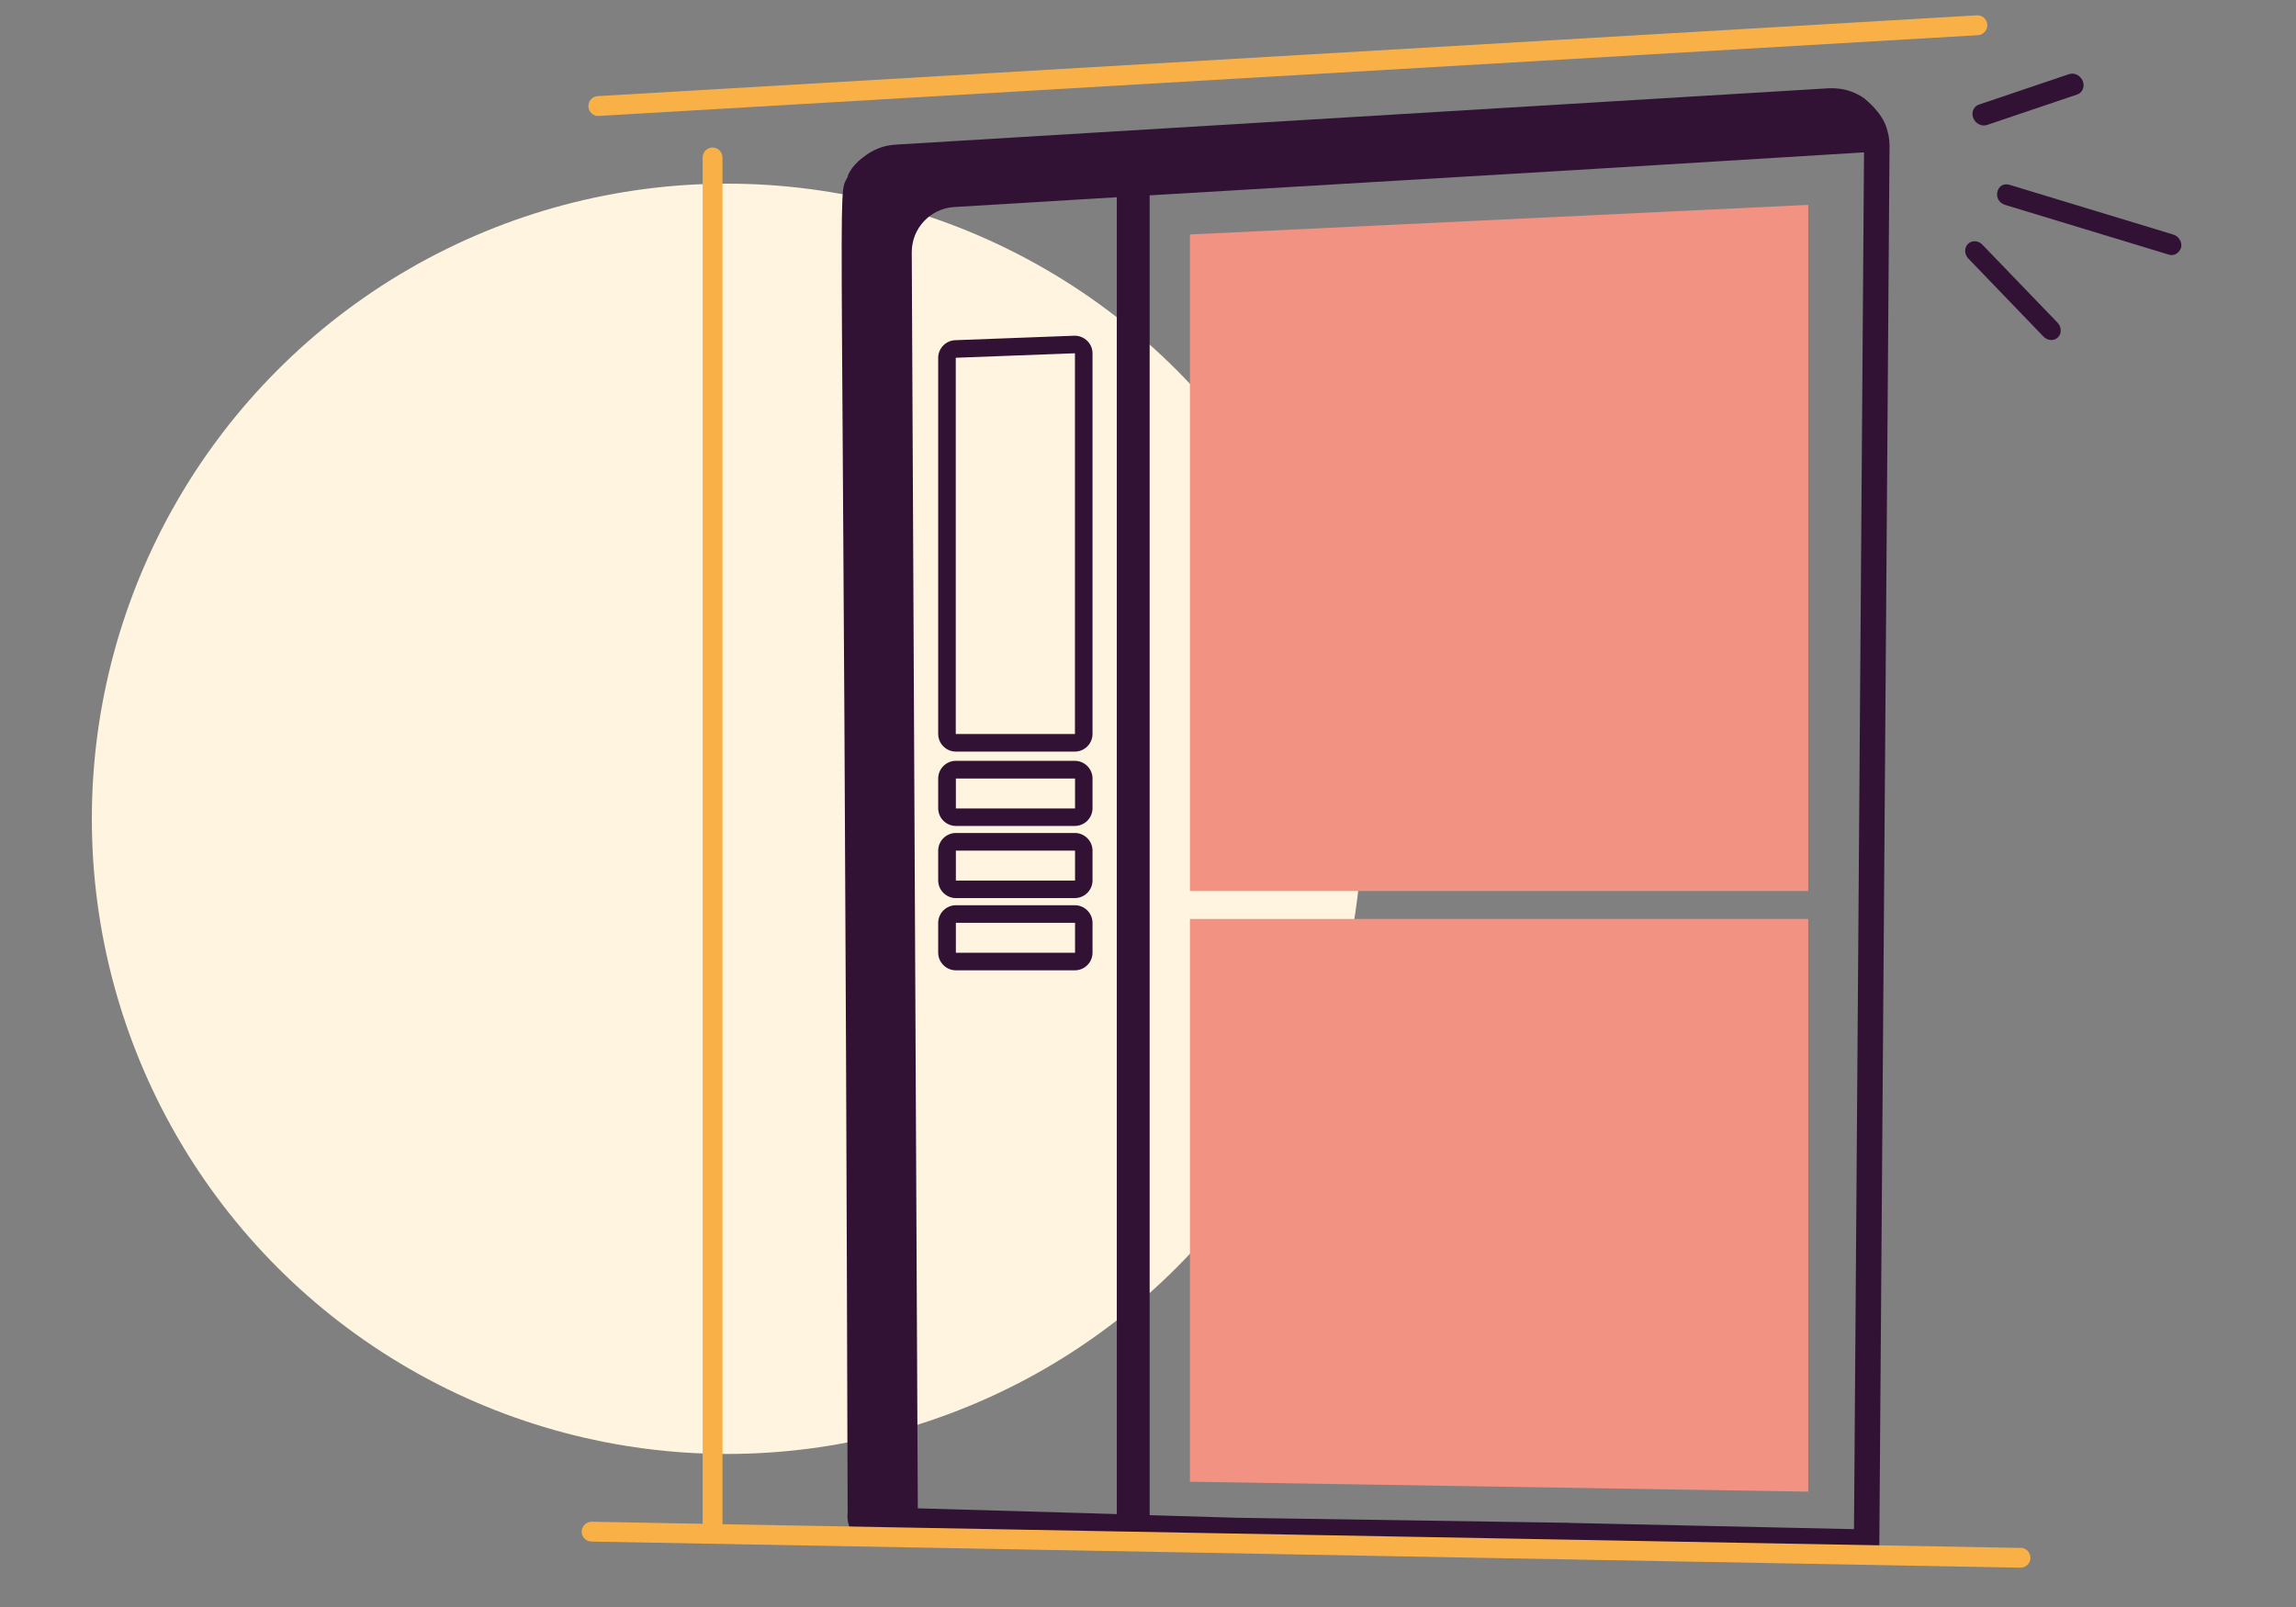 <svg width="150" height="105" viewBox="0 0 150 105" fill="none" xmlns="http://www.w3.org/2000/svg">
<rect x="0" y="0" width="150" height="105" fill="#808080" stroke="none"/>
<circle cx="47.5" cy="53.5" r="41.5" fill="#FEF4DF"/>
<path d="M56.376 10.287L55.377 11.558C55.377 11.558 55.513 10.968 56.376 10.287Z" fill="#311235"/>
<path d="M121.837 6.455C121.409 6.15 120.917 5.936 120.404 5.832C120.1 5.781 119.788 5.755 119.477 5.768L58.502 9.45C57.692 9.496 56.965 9.807 56.376 10.293C55.507 10.974 55.377 11.564 55.377 11.564C54.644 13.095 55.124 7.979 55.377 98.857C55.377 98.857 55.228 99.856 55.993 100.414C71.911 100.77 115.956 101.736 119.678 101.821L121.902 101.931C122.375 101.957 122.771 101.581 122.777 101.107L123.445 9.528C123.445 9.133 123.38 8.757 123.264 8.394C123.264 8.387 123.264 8.374 123.257 8.368C122.939 7.317 121.844 6.474 121.844 6.474L121.837 6.455ZM59.961 98.559L59.566 16.473C59.566 14.916 60.772 13.639 62.308 13.529L70.802 13.017L72.961 12.887V98.929L70.802 98.864L59.961 98.553V98.559ZM102.535 99.499L80.775 99.169L75.108 99V12.764L102.924 11.11L121.779 9.956L121.124 99.914L102.528 99.506L102.535 99.499Z" fill="#311235"/>
<path d="M70.337 59.152C70.919 59.212 71.376 59.707 71.376 60.305V62.243C71.376 62.88 70.856 63.4 70.219 63.4H62.451C61.814 63.4 61.293 62.88 61.293 62.243V60.305C61.293 59.667 61.814 59.147 62.451 59.147H70.219L70.337 59.152ZM62.451 60.298C62.449 60.3 62.448 60.303 62.448 60.305V62.243C62.448 62.245 62.449 62.247 62.451 62.249C62.453 62.251 62.455 62.252 62.457 62.252H70.225C70.226 62.252 70.229 62.251 70.231 62.249C70.234 62.247 70.234 62.245 70.234 62.243V60.305C70.234 60.303 70.234 60.3 70.231 60.298C70.229 60.295 70.226 60.295 70.225 60.295H62.457C62.455 60.295 62.453 60.296 62.451 60.298ZM70.337 54.432C70.919 54.491 71.376 54.987 71.376 55.584V57.523C71.376 58.16 70.856 58.679 70.219 58.68H62.451C61.814 58.68 61.293 58.16 61.293 57.523V55.584C61.293 54.947 61.814 54.426 62.451 54.426H70.219L70.337 54.432ZM62.451 55.584C62.449 55.586 62.448 55.588 62.448 55.59V57.528C62.448 57.53 62.449 57.533 62.451 57.535C62.453 57.537 62.455 57.538 62.457 57.538H70.225C70.226 57.538 70.229 57.538 70.231 57.535C70.234 57.533 70.234 57.53 70.234 57.528V55.59C70.234 55.588 70.234 55.586 70.231 55.584C70.229 55.582 70.226 55.581 70.225 55.581H62.457C62.455 55.581 62.453 55.582 62.451 55.584ZM70.337 49.718C70.919 49.778 71.376 50.273 71.376 50.87V52.809C71.376 53.446 70.856 53.966 70.219 53.966H62.451C61.814 53.966 61.293 53.446 61.293 52.809V50.87C61.293 50.233 61.814 49.712 62.451 49.712H70.219L70.337 49.718ZM62.451 50.87C62.449 50.872 62.448 50.874 62.448 50.876V52.815C62.448 52.816 62.449 52.819 62.451 52.821C62.453 52.823 62.455 52.824 62.457 52.824H70.225C70.226 52.824 70.229 52.824 70.231 52.821C70.234 52.819 70.234 52.816 70.234 52.815V50.876C70.234 50.874 70.234 50.872 70.231 50.87C70.229 50.868 70.226 50.867 70.225 50.867H62.457C62.455 50.867 62.453 50.868 62.451 50.87ZM70.205 21.935C70.853 21.935 71.376 22.453 71.376 23.093V47.952C71.376 48.589 70.856 49.109 70.219 49.109H62.451C61.814 49.109 61.293 48.589 61.293 47.952V23.384C61.293 22.75 61.809 22.232 62.441 22.227L70.196 21.935H70.205ZM62.473 23.375H62.464C62.456 23.375 62.451 23.376 62.448 23.377C62.446 23.378 62.444 23.38 62.443 23.381C62.443 23.382 62.442 23.383 62.441 23.383V47.952C62.441 47.954 62.442 47.956 62.444 47.958C62.447 47.96 62.449 47.961 62.451 47.961H70.219C70.221 47.961 70.222 47.96 70.225 47.958C70.227 47.956 70.228 47.954 70.228 47.952V23.093C70.228 23.091 70.227 23.088 70.225 23.086C70.222 23.084 70.22 23.083 70.219 23.083L62.473 23.375Z" fill="#311235"/>
<path d="M132.017 101.14L47.201 99.59V10.287C47.201 9.93 46.909 9.639 46.552 9.639C46.196 9.639 45.904 9.93 45.904 10.287V99.564L38.642 99.428C38.292 99.441 38.007 99.726 38 100.063C38 100.42 38.279 100.718 38.635 100.725L132.004 102.43C132.354 102.43 132.646 102.145 132.652 101.795C132.652 101.438 132.374 101.14 132.017 101.133V101.14Z" fill="#F9B147"/>
<path d="M39.089 7.577L129.222 2.299C129.579 2.279 129.851 1.968 129.832 1.611C129.819 1.436 129.741 1.274 129.611 1.158C129.482 1.041 129.313 0.989 129.145 1.002L39.05 6.28C38.694 6.299 38.421 6.611 38.441 6.967C38.46 7.311 38.746 7.577 39.089 7.577Z" fill="#F9B147"/>
<path d="M118.135 58.216H77.74V15.319L118.135 13.386V58.216Z" fill="#F19283"/>
<path d="M118.135 97.463L77.74 96.815V60.045H118.135V97.463Z" fill="#F19283"/>
<path d="M136.068 5.295C135.922 4.924 135.515 4.723 135.163 4.847L129.291 6.832C128.935 6.951 128.767 7.347 128.918 7.714C129.063 8.085 129.47 8.287 129.822 8.162L135.694 6.178C136.05 6.059 136.219 5.662 136.068 5.295Z" fill="#311235"/>
<path d="M142.494 16.182C142.577 15.82 142.346 15.437 141.982 15.325L131.3 12.08C130.415 11.81 130.122 13.126 131.003 13.39L141.684 16.635C142.049 16.747 142.356 16.543 142.494 16.182Z" fill="#311235"/>
<path d="M134.422 21.085L129.51 15.985C129.243 15.706 128.822 15.687 128.568 15.937C128.319 16.184 128.327 16.616 128.594 16.894L133.505 21.995C133.773 22.274 134.194 22.293 134.448 22.043C134.702 21.792 134.689 21.364 134.422 21.085Z" fill="#311235"/>
</svg>

